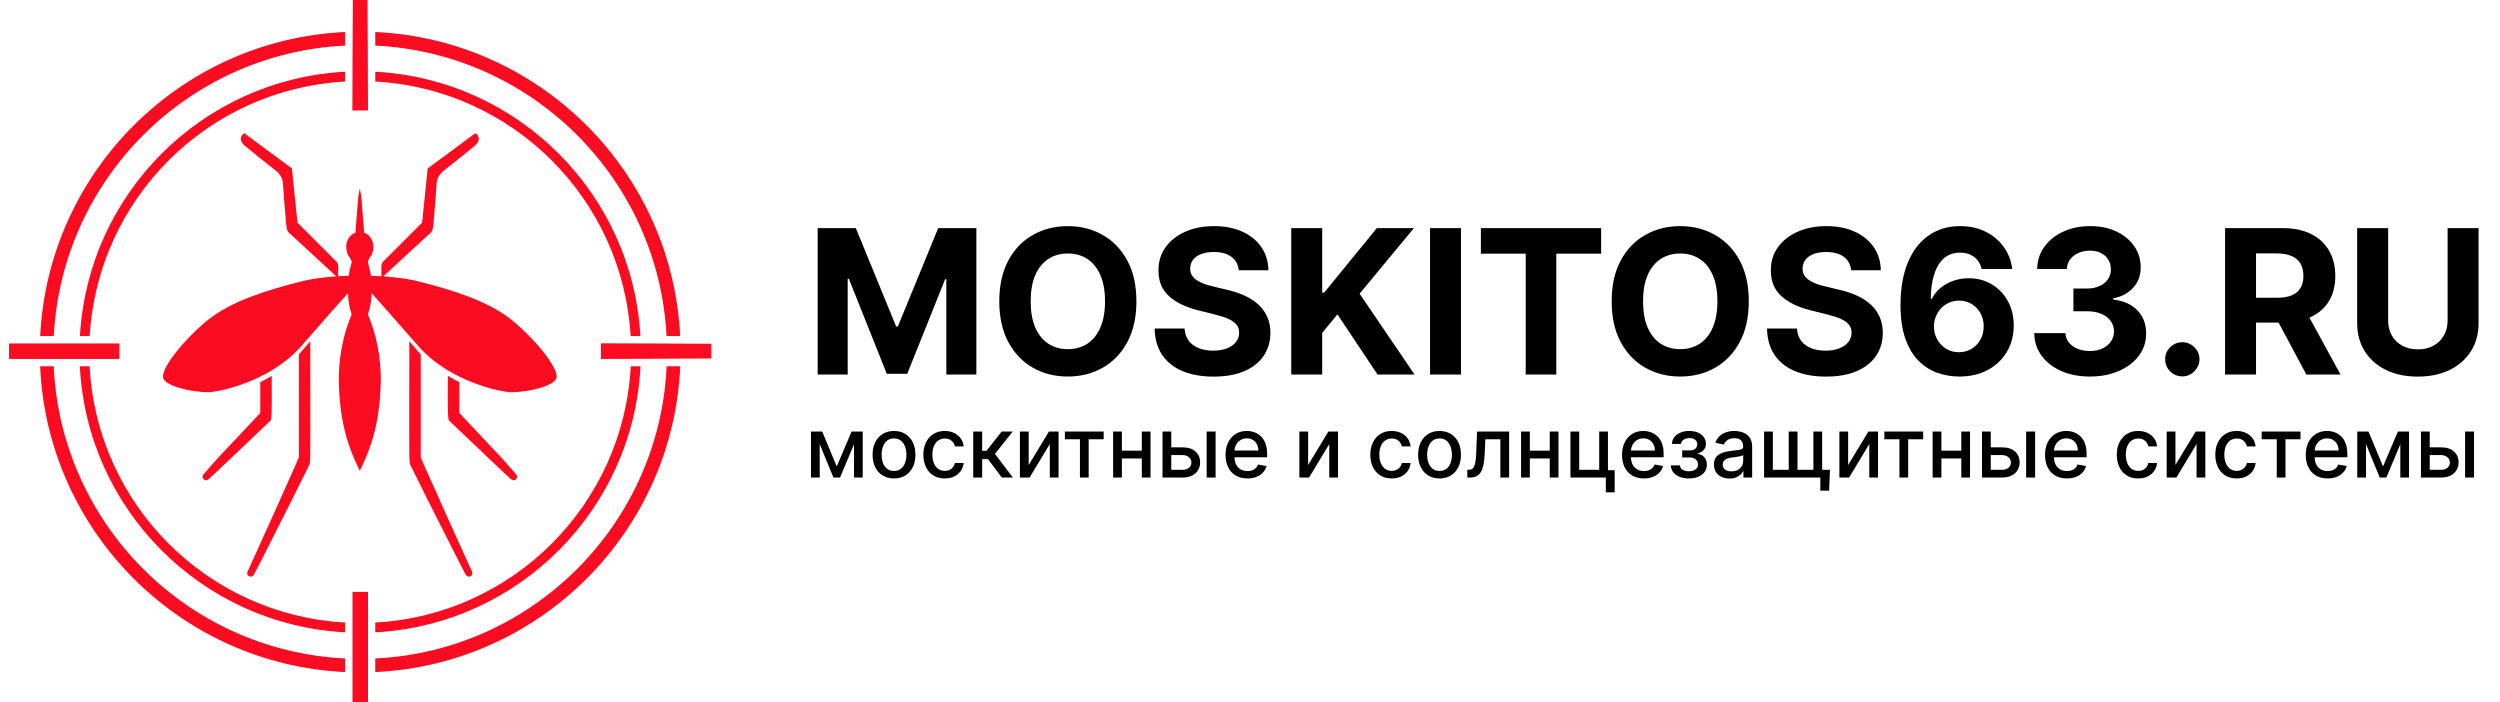 <?xml version="1.0" encoding="UTF-8"?> <svg xmlns="http://www.w3.org/2000/svg" width="267" height="75" viewBox="0 0 267 75" fill="none"><path d="M39.301 11.795L39.281 5.898L39.252 0H37.681L37.652 5.898L37.633 11.795H39.301Z" fill="#FB0C20"></path><path d="M71.188 35.894C70.329 19.123 56.861 5.684 40.079 4.87V3.418C57.663 4.234 71.78 18.322 72.641 35.894H71.188Z" fill="#FB0C20"></path><path d="M4.292 35.894C5.153 18.322 19.27 4.234 36.854 3.418V4.87C20.072 5.684 6.604 19.123 5.745 35.894H4.292Z" fill="#FB0C20"></path><path d="M72.65 39.119H71.197C70.426 55.973 56.922 69.507 40.079 70.323V71.776C57.723 70.957 71.876 56.775 72.65 39.119Z" fill="#FB0C20"></path><path d="M36.854 70.323V71.776C19.21 70.957 5.057 56.775 4.284 39.119H5.736C6.507 55.973 20.011 69.507 36.854 70.323Z" fill="#FB0C20"></path><path d="M40.079 8.707C54.745 9.513 66.5 21.24 67.351 35.894H68.396C67.543 20.664 55.321 8.47 40.079 7.662V8.707Z" fill="#FB0C20"></path><path d="M8.537 35.894C9.39 20.664 21.612 8.47 36.854 7.662V8.707C22.188 9.513 10.433 21.24 9.582 35.894H8.537Z" fill="#FB0C20"></path><path d="M68.406 39.119H67.361C66.597 53.857 54.805 65.677 40.079 66.486V67.531C55.381 66.72 67.639 54.433 68.406 39.119Z" fill="#FB0C20"></path><path d="M36.854 66.486V67.531C21.552 66.72 9.294 54.433 8.527 39.119H9.572C10.336 53.857 22.128 65.677 36.854 66.486Z" fill="#FB0C20"></path><path d="M64.171 38.334L70.069 38.315L75.967 38.285V36.715L70.069 36.685L64.171 36.666V38.334Z" fill="#FB0C20"></path><path d="M12.752 36.679H0.967V38.334H12.752V36.679Z" fill="#FB0C20"></path><path d="M37.645 63.215V75H39.301V63.215H37.645Z" fill="#FB0C20"></path><path d="M26.086 14.222L31.18 17.994L31.768 23.774L35.785 27.791C35.824 27.834 35.861 27.869 35.896 27.9C36.028 28.022 36.12 28.106 36.12 28.541V29.5C36.491 29.478 36.867 29.461 37.244 29.449C37.305 28.961 37.391 28.648 37.468 28.368C37.5 28.248 37.531 28.135 37.558 28.016C37.586 27.894 37.462 27.656 37.304 27.441C37.155 27.238 37.079 27.099 37.007 26.694C36.934 26.289 36.997 25.95 37.095 25.711C37.193 25.473 37.505 24.965 37.96 24.871L38.232 21.355C38.262 20.978 38.31 20.732 38.361 20.469C38.383 20.356 38.406 20.24 38.428 20.109C38.449 20.231 38.47 20.34 38.49 20.445L38.49 20.446L38.49 20.446C38.542 20.718 38.589 20.967 38.62 21.355L38.892 24.871C39.347 24.965 39.659 25.473 39.757 25.711C39.854 25.95 39.917 26.289 39.845 26.694C39.772 27.099 39.697 27.238 39.548 27.441C39.39 27.656 39.266 27.894 39.294 28.016C39.32 28.135 39.351 28.248 39.384 28.368C39.46 28.647 39.546 28.961 39.608 29.449C39.985 29.461 40.36 29.478 40.732 29.5V28.541C40.732 28.106 40.824 28.022 40.956 27.9C40.99 27.869 41.028 27.834 41.067 27.791L45.083 23.774L45.671 17.994L50.766 14.222L50.775 14.229L50.789 14.239L50.805 14.25C50.938 14.346 51.131 14.484 51.131 14.855C51.131 15.12 50.944 15.325 50.81 15.471L50.789 15.494C50.785 15.499 50.781 15.503 50.777 15.508C50.773 15.512 50.769 15.516 50.766 15.52C49.933 16.222 47.931 17.816 47.414 18.212C46.887 18.616 46.736 19.051 46.654 19.345C46.572 20.488 46.386 22.951 46.308 23.774C46.22 24.696 46.129 24.771 45.758 25.074C45.73 25.097 45.702 25.12 45.671 25.145L40.943 29.514C42.293 29.606 43.579 29.779 44.661 30.049C48.439 30.993 52.139 32.186 54.567 34.109C56.995 36.033 59.679 39.295 59.437 40.356C59.256 41.147 56.654 41.888 54.567 41.888C53.721 41.888 48.096 40.876 44.661 36.945C41.914 33.8 40.241 31.924 39.748 31.379L39.691 31.312C39.669 32.156 39.526 32.85 39.294 33.588C40.117 35.464 40.766 38.232 40.661 41.097C40.497 45.586 39.536 47.992 38.426 50.296C37.316 47.992 36.355 45.586 36.191 41.097C36.086 38.232 36.735 35.464 37.558 33.588C37.326 32.85 37.182 32.156 37.161 31.312L37.103 31.379C36.61 31.924 34.938 33.8 32.19 36.945C28.756 40.876 23.131 41.888 22.284 41.888C20.197 41.888 17.595 41.147 17.415 40.356C17.172 39.295 19.856 36.033 22.284 34.109C24.713 32.186 28.413 30.993 32.19 30.049C33.272 29.779 34.559 29.606 35.908 29.514L31.18 25.145L31.154 25.123L31.121 25.096L31.094 25.074C30.723 24.771 30.631 24.696 30.544 23.774C30.465 22.951 30.279 20.488 30.197 19.345C30.116 19.051 29.964 18.616 29.438 18.212C28.92 17.816 26.919 16.222 26.086 15.52C26.072 15.504 26.057 15.488 26.041 15.471C25.908 15.325 25.72 15.12 25.72 14.855C25.72 14.484 25.913 14.346 26.047 14.25C26.06 14.24 26.074 14.231 26.086 14.222Z" fill="#FB0C20"></path><path d="M27.795 44.109V40.813C28.201 40.613 28.611 40.391 29.018 40.146C29.027 41.824 29.03 43.739 29.008 44.109C29.004 44.177 29 44.239 28.997 44.295L28.997 44.296C28.976 44.669 28.968 44.813 28.902 44.912C28.488 45.305 27.981 45.788 27.434 46.309L27.434 46.31L27.424 46.319C25.267 48.373 22.49 51.017 22.297 51.161C21.994 51.389 21.851 51.284 21.728 51.161C21.55 50.983 21.64 50.757 21.728 50.669C21.728 50.669 22.753 49.465 23.537 48.626C24.573 47.518 27.795 44.109 27.795 44.109Z" fill="#FB0C20"></path><path d="M31.917 48.844V37.836C32.009 37.737 32.1 37.636 32.19 37.534C32.521 37.155 32.837 36.794 33.137 36.451C33.148 40.316 33.155 48.441 33.13 48.863C33.126 48.929 33.123 48.99 33.12 49.045L33.119 49.049C33.099 49.423 33.091 49.566 33.025 49.665L31.182 53.373C30.83 54.069 30.459 54.803 30.091 55.532L30.089 55.536L30.089 55.536C28.639 58.409 27.226 61.207 27.131 61.348C26.919 61.662 26.75 61.61 26.594 61.535C26.367 61.425 26.378 61.182 26.432 61.069C26.432 61.069 28.636 56.221 29.1 55.171C29.715 53.783 31.637 49.505 31.637 49.505L31.917 48.844Z" fill="#FB0C20"></path><path d="M43.721 48.863C43.697 48.441 43.704 40.316 43.714 36.451C44.014 36.794 44.33 37.154 44.661 37.534C44.751 37.636 44.842 37.737 44.935 37.836V48.844L45.215 49.505C45.215 49.505 47.137 53.783 47.751 55.171C48.216 56.221 50.42 61.069 50.42 61.069C50.474 61.182 50.484 61.425 50.258 61.535C50.101 61.61 49.932 61.662 49.72 61.348C49.625 61.207 48.213 58.409 46.763 55.538L46.763 55.536L46.763 55.536L46.76 55.531C46.392 54.802 46.022 54.069 45.67 53.373L43.827 49.665C43.761 49.566 43.753 49.423 43.732 49.049L43.726 48.947L43.721 48.863Z" fill="#FB0C20"></path><path d="M47.844 44.109C47.822 43.739 47.825 41.824 47.833 40.146C48.24 40.391 48.651 40.613 49.057 40.813V44.109C49.057 44.109 52.279 47.518 53.315 48.626C54.099 49.465 55.123 50.669 55.123 50.669C55.212 50.757 55.301 50.983 55.123 51.161C55 51.284 54.858 51.389 54.554 51.161C54.361 51.017 51.583 48.371 49.426 46.318L49.426 46.317L49.425 46.316L49.418 46.31C48.871 45.788 48.363 45.306 47.949 44.912C47.883 44.813 47.875 44.669 47.854 44.296C47.851 44.239 47.848 44.177 47.844 44.109Z" fill="#FB0C20"></path><path d="M87.326 24.364H91.403L95.709 34.869H95.892L100.198 24.364H104.275V40H101.068V29.823H100.939L96.892 39.924H94.709L90.662 29.784H90.532V40H87.326V24.364ZM121.368 32.182C121.368 33.887 121.045 35.338 120.398 36.534C119.757 37.73 118.881 38.644 117.772 39.275C116.667 39.901 115.425 40.214 114.046 40.214C112.656 40.214 111.409 39.898 110.305 39.267C109.2 38.636 108.327 37.722 107.686 36.526C107.045 35.33 106.724 33.882 106.724 32.182C106.724 30.477 107.045 29.026 107.686 27.83C108.327 26.634 109.2 25.723 110.305 25.097C111.409 24.465 112.656 24.15 114.046 24.15C115.425 24.15 116.667 24.465 117.772 25.097C118.881 25.723 119.757 26.634 120.398 27.83C121.045 29.026 121.368 30.477 121.368 32.182ZM118.016 32.182C118.016 31.077 117.851 30.146 117.52 29.387C117.194 28.629 116.733 28.054 116.138 27.662C115.542 27.27 114.845 27.074 114.046 27.074C113.247 27.074 112.55 27.27 111.954 27.662C111.358 28.054 110.895 28.629 110.564 29.387C110.239 30.146 110.076 31.077 110.076 32.182C110.076 33.286 110.239 34.218 110.564 34.976C110.895 35.735 111.358 36.31 111.954 36.702C112.55 37.094 113.247 37.29 114.046 37.29C114.845 37.29 115.542 37.094 116.138 36.702C116.733 36.31 117.194 35.735 117.52 34.976C117.851 34.218 118.016 33.286 118.016 32.182ZM132.299 28.861C132.238 28.245 131.976 27.766 131.513 27.425C131.05 27.084 130.421 26.914 129.627 26.914C129.087 26.914 128.632 26.99 128.26 27.143C127.889 27.29 127.604 27.497 127.405 27.761C127.212 28.026 127.115 28.326 127.115 28.662C127.105 28.942 127.163 29.186 127.291 29.395C127.423 29.604 127.604 29.784 127.833 29.937C128.062 30.085 128.326 30.215 128.627 30.326C128.927 30.433 129.248 30.525 129.589 30.601L130.994 30.937C131.676 31.09 132.302 31.294 132.872 31.548C133.442 31.803 133.936 32.116 134.353 32.487C134.77 32.859 135.094 33.297 135.323 33.8C135.557 34.304 135.676 34.882 135.681 35.534C135.676 36.49 135.432 37.32 134.949 38.023C134.47 38.72 133.778 39.262 132.872 39.649C131.971 40.031 130.884 40.221 129.612 40.221C128.349 40.221 127.25 40.028 126.313 39.641C125.382 39.254 124.654 38.682 124.13 37.923C123.611 37.16 123.338 36.216 123.313 35.091H126.512C126.548 35.615 126.698 36.053 126.962 36.404C127.232 36.75 127.591 37.012 128.039 37.19C128.492 37.363 129.003 37.45 129.574 37.45C130.133 37.45 130.62 37.368 131.032 37.206C131.449 37.043 131.772 36.816 132.001 36.526C132.23 36.236 132.345 35.903 132.345 35.526C132.345 35.175 132.241 34.88 132.032 34.64C131.828 34.401 131.528 34.197 131.131 34.029C130.739 33.861 130.258 33.709 129.688 33.571L127.985 33.144C126.667 32.823 125.626 32.322 124.863 31.64C124.099 30.958 123.72 30.039 123.725 28.884C123.72 27.937 123.972 27.11 124.481 26.402C124.995 25.695 125.7 25.142 126.596 24.745C127.492 24.348 128.51 24.15 129.65 24.15C130.81 24.15 131.823 24.348 132.689 24.745C133.559 25.142 134.236 25.695 134.719 26.402C135.203 27.11 135.452 27.929 135.468 28.861H132.299ZM137.905 40V24.364H141.211V31.258H141.417L147.044 24.364H151.007L145.204 31.365L151.075 40H147.121L142.837 33.571L141.211 35.556V40H137.905ZM156.034 24.364V40H152.728V24.364H156.034ZM158.159 27.089V24.364H171.001V27.089H166.214V40H162.946V27.089H158.159ZM186.771 32.182C186.771 33.887 186.447 35.338 185.801 36.534C185.16 37.73 184.284 38.644 183.175 39.275C182.07 39.901 180.828 40.214 179.449 40.214C178.059 40.214 176.812 39.898 175.708 39.267C174.603 38.636 173.73 37.722 173.089 36.526C172.448 35.33 172.127 33.882 172.127 32.182C172.127 30.477 172.448 29.026 173.089 27.83C173.73 26.634 174.603 25.723 175.708 25.097C176.812 24.465 178.059 24.15 179.449 24.15C180.828 24.15 182.07 24.465 183.175 25.097C184.284 25.723 185.16 26.634 185.801 27.83C186.447 29.026 186.771 30.477 186.771 32.182ZM183.419 32.182C183.419 31.077 183.254 30.146 182.923 29.387C182.597 28.629 182.136 28.054 181.541 27.662C180.945 27.27 180.248 27.074 179.449 27.074C178.65 27.074 177.952 27.27 177.357 27.662C176.761 28.054 176.298 28.629 175.967 29.387C175.642 30.146 175.479 31.077 175.479 32.182C175.479 33.286 175.642 34.218 175.967 34.976C176.298 35.735 176.761 36.31 177.357 36.702C177.952 37.094 178.65 37.29 179.449 37.29C180.248 37.29 180.945 37.094 181.541 36.702C182.136 36.31 182.597 35.735 182.923 34.976C183.254 34.218 183.419 33.286 183.419 32.182ZM197.702 28.861C197.641 28.245 197.379 27.766 196.916 27.425C196.452 27.084 195.824 26.914 195.03 26.914C194.49 26.914 194.035 26.99 193.663 27.143C193.292 27.29 193.007 27.497 192.808 27.761C192.615 28.026 192.518 28.326 192.518 28.662C192.508 28.942 192.566 29.186 192.694 29.395C192.826 29.604 193.007 29.784 193.236 29.937C193.465 30.085 193.729 30.215 194.03 30.326C194.33 30.433 194.651 30.525 194.992 30.601L196.396 30.937C197.079 31.09 197.705 31.294 198.275 31.548C198.845 31.803 199.338 32.116 199.756 32.487C200.173 32.859 200.496 33.297 200.725 33.8C200.96 34.304 201.079 34.882 201.084 35.534C201.079 36.49 200.835 37.32 200.351 38.023C199.873 38.72 199.181 39.262 198.275 39.649C197.374 40.031 196.287 40.221 195.015 40.221C193.752 40.221 192.653 40.028 191.716 39.641C190.785 39.254 190.057 38.682 189.533 37.923C189.013 37.16 188.741 36.216 188.716 35.091H191.915C191.95 35.615 192.101 36.053 192.365 36.404C192.635 36.75 192.994 37.012 193.442 37.19C193.895 37.363 194.406 37.45 194.976 37.45C195.536 37.45 196.022 37.368 196.435 37.206C196.852 37.043 197.175 36.816 197.404 36.526C197.633 36.236 197.748 35.903 197.748 35.526C197.748 35.175 197.644 34.88 197.435 34.64C197.231 34.401 196.931 34.197 196.534 34.029C196.142 33.861 195.661 33.709 195.091 33.571L193.388 33.144C192.07 32.823 191.029 32.322 190.266 31.64C189.502 30.958 189.123 30.039 189.128 28.884C189.123 27.937 189.375 27.11 189.884 26.402C190.398 25.695 191.103 25.142 191.999 24.745C192.895 24.348 193.913 24.15 195.053 24.15C196.213 24.15 197.226 24.348 198.091 24.745C198.962 25.142 199.639 25.695 200.122 26.402C200.606 27.11 200.855 27.929 200.871 28.861H197.702ZM209.217 40.214C208.413 40.209 207.637 40.074 206.889 39.809C206.146 39.544 205.479 39.114 204.888 38.519C204.298 37.923 203.83 37.134 203.484 36.152C203.143 35.17 202.972 33.963 202.972 32.533C202.977 31.22 203.127 30.047 203.423 29.013C203.723 27.975 204.15 27.094 204.705 26.372C205.265 25.649 205.934 25.099 206.713 24.723C207.492 24.341 208.365 24.15 209.332 24.15C210.375 24.15 211.297 24.354 212.096 24.761C212.895 25.163 213.536 25.71 214.02 26.402C214.508 27.094 214.804 27.871 214.905 28.731H211.645C211.518 28.186 211.251 27.759 210.844 27.448C210.436 27.138 209.933 26.982 209.332 26.982C208.314 26.982 207.54 27.425 207.011 28.311C206.487 29.197 206.219 30.4 206.209 31.922H206.316C206.55 31.459 206.866 31.065 207.263 30.739C207.665 30.408 208.121 30.156 208.63 29.983C209.144 29.805 209.686 29.716 210.256 29.716C211.182 29.716 212.007 29.935 212.73 30.372C213.452 30.805 214.022 31.401 214.44 32.159C214.857 32.917 215.066 33.785 215.066 34.762C215.066 35.821 214.819 36.763 214.325 37.587C213.837 38.412 213.152 39.058 212.271 39.527C211.396 39.99 210.378 40.219 209.217 40.214ZM209.202 37.618C209.711 37.618 210.167 37.496 210.569 37.251C210.971 37.007 211.287 36.676 211.516 36.259C211.745 35.842 211.859 35.373 211.859 34.854C211.859 34.335 211.745 33.869 211.516 33.457C211.292 33.045 210.981 32.716 210.584 32.472C210.187 32.228 209.734 32.105 209.225 32.105C208.843 32.105 208.49 32.177 208.164 32.319C207.843 32.462 207.561 32.66 207.316 32.915C207.077 33.169 206.889 33.465 206.751 33.8C206.614 34.131 206.545 34.485 206.545 34.862C206.545 35.366 206.66 35.826 206.889 36.244C207.123 36.661 207.438 36.994 207.836 37.244C208.238 37.493 208.693 37.618 209.202 37.618ZM223.189 40.214C222.049 40.214 221.034 40.018 220.143 39.626C219.257 39.229 218.558 38.684 218.043 37.992C217.534 37.295 217.272 36.49 217.257 35.579H220.586C220.606 35.961 220.731 36.297 220.96 36.587C221.194 36.872 221.505 37.094 221.891 37.251C222.278 37.409 222.713 37.488 223.197 37.488C223.701 37.488 224.146 37.399 224.533 37.221C224.92 37.043 225.223 36.796 225.442 36.48C225.661 36.165 225.77 35.801 225.77 35.389C225.77 34.971 225.653 34.602 225.419 34.281C225.19 33.956 224.859 33.701 224.426 33.518C223.999 33.335 223.49 33.243 222.899 33.243H221.441V30.815H222.899C223.398 30.815 223.838 30.729 224.22 30.556C224.607 30.383 224.907 30.143 225.121 29.838C225.335 29.527 225.442 29.166 225.442 28.754C225.442 28.362 225.348 28.018 225.159 27.723C224.976 27.423 224.716 27.189 224.38 27.021C224.05 26.853 223.663 26.769 223.22 26.769C222.772 26.769 222.362 26.85 221.991 27.013C221.619 27.171 221.321 27.397 221.097 27.692C220.873 27.988 220.754 28.334 220.739 28.731H217.57C217.585 27.83 217.842 27.036 218.341 26.349C218.84 25.662 219.512 25.125 220.357 24.738C221.207 24.346 222.166 24.15 223.235 24.15C224.314 24.15 225.258 24.346 226.068 24.738C226.877 25.13 227.506 25.659 227.954 26.326C228.407 26.988 228.631 27.731 228.625 28.555C228.631 29.431 228.358 30.161 227.809 30.746C227.264 31.332 226.554 31.703 225.678 31.861V31.983C226.829 32.131 227.704 32.531 228.305 33.182C228.911 33.828 229.211 34.638 229.206 35.61C229.211 36.501 228.954 37.292 228.435 37.984C227.921 38.677 227.21 39.221 226.304 39.618C225.398 40.015 224.36 40.214 223.189 40.214ZM233.073 40.199C232.569 40.199 232.136 40.02 231.775 39.664C231.419 39.303 231.24 38.87 231.24 38.366C231.24 37.867 231.419 37.44 231.775 37.084C232.136 36.727 232.569 36.549 233.073 36.549C233.561 36.549 233.989 36.727 234.355 37.084C234.722 37.44 234.905 37.867 234.905 38.366C234.905 38.702 234.819 39.01 234.646 39.29C234.478 39.565 234.256 39.786 233.981 39.954C233.707 40.117 233.404 40.199 233.073 40.199ZM237.637 40V24.364H243.806C244.987 24.364 245.994 24.575 246.829 24.997C247.669 25.415 248.308 26.008 248.745 26.776C249.188 27.54 249.41 28.438 249.41 29.471C249.41 30.51 249.186 31.403 248.738 32.151C248.29 32.894 247.641 33.465 246.791 33.861C245.946 34.258 244.923 34.457 243.722 34.457H239.591V31.8H243.187C243.818 31.8 244.343 31.713 244.76 31.541C245.177 31.367 245.488 31.108 245.691 30.762C245.9 30.416 246.005 29.985 246.005 29.471C246.005 28.952 245.9 28.515 245.691 28.158C245.488 27.802 245.175 27.532 244.752 27.349C244.335 27.161 243.808 27.066 243.172 27.066H240.943V40H237.637ZM246.081 32.884L249.967 40H246.318L242.515 32.884H246.081ZM261.404 24.364H264.71V34.518C264.71 35.658 264.438 36.656 263.893 37.511C263.354 38.366 262.598 39.033 261.626 39.511C260.653 39.985 259.521 40.221 258.228 40.221C256.93 40.221 255.795 39.985 254.823 39.511C253.851 39.033 253.095 38.366 252.555 37.511C252.016 36.656 251.746 35.658 251.746 34.518V24.364H255.052V34.236C255.052 34.831 255.182 35.361 255.441 35.824C255.706 36.287 256.078 36.651 256.556 36.916C257.034 37.18 257.592 37.312 258.228 37.312C258.869 37.312 259.427 37.18 259.9 36.916C260.379 36.651 260.748 36.287 261.007 35.824C261.272 35.361 261.404 34.831 261.404 34.236V24.364Z" fill="black"></path><path d="M89.364 49.818L90.949 46.091H91.774L89.719 51H89.009L86.996 46.091H87.811L89.364 49.818ZM87.545 46.091V51H86.609V46.091H87.545ZM91.208 51V46.091H92.138V51H91.208ZM95.48 51.099C95.019 51.099 94.618 50.994 94.275 50.783C93.932 50.572 93.665 50.277 93.476 49.897C93.286 49.518 93.191 49.075 93.191 48.568C93.191 48.059 93.286 47.613 93.476 47.232C93.665 46.85 93.932 46.554 94.275 46.343C94.618 46.133 95.019 46.027 95.48 46.027C95.94 46.027 96.341 46.133 96.684 46.343C97.028 46.554 97.294 46.85 97.483 47.232C97.673 47.613 97.768 48.059 97.768 48.568C97.768 49.075 97.673 49.518 97.483 49.897C97.294 50.277 97.028 50.572 96.684 50.783C96.341 50.994 95.94 51.099 95.48 51.099ZM95.483 50.297C95.781 50.297 96.028 50.218 96.224 50.06C96.42 49.903 96.565 49.693 96.659 49.431C96.755 49.169 96.803 48.88 96.803 48.565C96.803 48.251 96.755 47.964 96.659 47.702C96.565 47.438 96.42 47.225 96.224 47.066C96.028 46.906 95.781 46.826 95.483 46.826C95.182 46.826 94.933 46.906 94.735 47.066C94.539 47.225 94.393 47.438 94.297 47.702C94.203 47.964 94.156 48.251 94.156 48.565C94.156 48.88 94.203 49.169 94.297 49.431C94.393 49.693 94.539 49.903 94.735 50.06C94.933 50.218 95.182 50.297 95.483 50.297ZM100.902 51.099C100.427 51.099 100.018 50.992 99.675 50.776C99.334 50.559 99.072 50.26 98.889 49.878C98.706 49.497 98.614 49.06 98.614 48.568C98.614 48.069 98.708 47.629 98.895 47.248C99.083 46.864 99.347 46.565 99.688 46.35C100.029 46.135 100.43 46.027 100.893 46.027C101.266 46.027 101.598 46.096 101.89 46.235C102.182 46.371 102.417 46.563 102.596 46.81C102.777 47.057 102.885 47.346 102.919 47.676H101.989C101.938 47.446 101.821 47.248 101.637 47.082C101.456 46.916 101.213 46.832 100.909 46.832C100.642 46.832 100.409 46.903 100.209 47.043C100.011 47.182 99.856 47.38 99.745 47.638C99.635 47.894 99.579 48.196 99.579 48.545C99.579 48.903 99.633 49.212 99.742 49.472C99.851 49.732 100.004 49.934 100.202 50.076C100.403 50.219 100.638 50.291 100.909 50.291C101.09 50.291 101.254 50.258 101.401 50.191C101.55 50.123 101.675 50.026 101.775 49.901C101.877 49.775 101.949 49.624 101.989 49.447H102.919C102.885 49.764 102.782 50.048 102.609 50.297C102.436 50.546 102.205 50.742 101.916 50.885C101.628 51.028 101.29 51.099 100.902 51.099ZM103.941 51V46.091H104.897V48.149H105.357L106.977 46.091H108.16L106.258 48.478L108.182 51H106.996L105.517 49.038H104.897V51H103.941ZM109.861 49.661L112.025 46.091H113.054V51H112.117V47.427L109.963 51H108.924V46.091H109.861V49.661ZM113.73 46.916V46.091H117.872V46.916H116.27V51H115.337V46.916H113.73ZM122.209 48.133V48.961H119.55V48.133H122.209ZM119.819 46.091V51H118.882V46.091H119.819ZM122.877 46.091V51H121.944V46.091H122.877ZM124.875 47.778H126.3C126.901 47.778 127.364 47.928 127.687 48.226C128.011 48.524 128.173 48.909 128.173 49.38C128.173 49.686 128.101 49.962 127.956 50.207C127.811 50.452 127.599 50.646 127.32 50.789C127.041 50.93 126.701 51 126.3 51H124.156V46.091H125.092V50.175H126.3C126.575 50.175 126.801 50.104 126.978 49.961C127.155 49.816 127.243 49.632 127.243 49.408C127.243 49.172 127.155 48.979 126.978 48.83C126.801 48.679 126.575 48.603 126.3 48.603H124.875V47.778ZM128.87 51V46.091H129.826V51H128.87ZM133.224 51.099C132.74 51.099 132.324 50.996 131.974 50.789C131.627 50.58 131.358 50.287 131.169 49.91C130.981 49.531 130.887 49.087 130.887 48.577C130.887 48.075 130.981 47.631 131.169 47.248C131.358 46.864 131.623 46.565 131.961 46.35C132.302 46.135 132.701 46.027 133.157 46.027C133.434 46.027 133.702 46.073 133.962 46.164C134.222 46.256 134.455 46.4 134.662 46.596C134.869 46.792 135.032 47.047 135.151 47.36C135.27 47.671 135.33 48.049 135.33 48.494V48.833H131.428V48.117H134.393C134.393 47.866 134.342 47.643 134.24 47.449C134.138 47.253 133.994 47.099 133.809 46.986C133.625 46.873 133.41 46.816 133.163 46.816C132.895 46.816 132.66 46.883 132.46 47.015C132.262 47.145 132.108 47.315 132 47.526C131.893 47.735 131.84 47.962 131.84 48.207V48.766C131.84 49.094 131.897 49.373 132.012 49.603C132.13 49.834 132.293 50.009 132.501 50.131C132.71 50.25 132.954 50.31 133.233 50.31C133.414 50.31 133.58 50.284 133.729 50.233C133.878 50.18 134.007 50.101 134.115 49.996C134.224 49.892 134.307 49.763 134.365 49.61L135.269 49.773C135.197 50.039 135.067 50.272 134.879 50.473C134.694 50.671 134.461 50.825 134.179 50.936C133.9 51.045 133.582 51.099 133.224 51.099ZM139.708 49.661L141.872 46.091H142.901V51H141.965V47.427L139.811 51H138.772V46.091H139.708V49.661ZM148.636 51.099C148.161 51.099 147.752 50.992 147.408 50.776C147.068 50.559 146.806 50.26 146.622 49.878C146.439 49.497 146.347 49.06 146.347 48.568C146.347 48.069 146.441 47.629 146.629 47.248C146.816 46.864 147.08 46.565 147.421 46.35C147.762 46.135 148.164 46.027 148.626 46.027C148.999 46.027 149.331 46.096 149.623 46.235C149.915 46.371 150.151 46.563 150.33 46.81C150.511 47.057 150.618 47.346 150.652 47.676H149.722C149.671 47.446 149.554 47.248 149.371 47.082C149.19 46.916 148.947 46.832 148.642 46.832C148.376 46.832 148.143 46.903 147.942 47.043C147.744 47.182 147.59 47.38 147.479 47.638C147.368 47.894 147.313 48.196 147.313 48.545C147.313 48.903 147.367 49.212 147.476 49.472C147.584 49.732 147.738 49.934 147.936 50.076C148.136 50.219 148.372 50.291 148.642 50.291C148.823 50.291 148.987 50.258 149.134 50.191C149.283 50.123 149.408 50.026 149.508 49.901C149.611 49.775 149.682 49.624 149.722 49.447H150.652C150.618 49.764 150.515 50.048 150.342 50.297C150.17 50.546 149.939 50.742 149.649 50.885C149.361 51.028 149.024 51.099 148.636 51.099ZM153.742 51.099C153.282 51.099 152.88 50.994 152.537 50.783C152.194 50.572 151.928 50.277 151.738 49.897C151.549 49.518 151.454 49.075 151.454 48.568C151.454 48.059 151.549 47.613 151.738 47.232C151.928 46.85 152.194 46.554 152.537 46.343C152.88 46.133 153.282 46.027 153.742 46.027C154.202 46.027 154.604 46.133 154.947 46.343C155.29 46.554 155.556 46.85 155.746 47.232C155.936 47.613 156.031 48.059 156.031 48.568C156.031 49.075 155.936 49.518 155.746 49.897C155.556 50.277 155.29 50.572 154.947 50.783C154.604 50.994 154.202 51.099 153.742 51.099ZM153.745 50.297C154.044 50.297 154.291 50.218 154.487 50.06C154.683 49.903 154.828 49.693 154.922 49.431C155.017 49.169 155.065 48.88 155.065 48.565C155.065 48.251 155.017 47.964 154.922 47.702C154.828 47.438 154.683 47.225 154.487 47.066C154.291 46.906 154.044 46.826 153.745 46.826C153.445 46.826 153.196 46.906 152.998 47.066C152.802 47.225 152.656 47.438 152.56 47.702C152.466 47.964 152.419 48.251 152.419 48.565C152.419 48.88 152.466 49.169 152.56 49.431C152.656 49.693 152.802 49.903 152.998 50.06C153.196 50.218 153.445 50.297 153.745 50.297ZM156.711 51L156.707 50.172H156.883C157.019 50.172 157.133 50.144 157.225 50.086C157.319 50.026 157.396 49.926 157.455 49.785C157.515 49.645 157.561 49.451 157.593 49.204C157.625 48.955 157.648 48.641 157.663 48.264L157.749 46.091H161.175V51H160.239V46.916H158.635L158.558 48.584C158.539 48.989 158.497 49.342 158.433 49.645C158.371 49.947 158.281 50.2 158.162 50.402C158.042 50.603 157.889 50.753 157.701 50.853C157.514 50.951 157.286 51 157.017 51H156.711ZM165.777 48.133V48.961H163.118V48.133H165.777ZM163.386 46.091V51H162.45V46.091H163.386ZM166.445 46.091V51H165.512V46.091H166.445ZM171.728 46.091V50.217H172.447V52.582H171.504V51H167.723V46.091H168.66V50.175H170.795V46.091H171.728ZM175.569 51.099C175.086 51.099 174.669 50.996 174.32 50.789C173.973 50.58 173.704 50.287 173.514 49.91C173.327 49.531 173.233 49.087 173.233 48.577C173.233 48.075 173.327 47.631 173.514 47.248C173.704 46.864 173.968 46.565 174.307 46.35C174.648 46.135 175.046 46.027 175.502 46.027C175.779 46.027 176.048 46.073 176.308 46.164C176.568 46.256 176.801 46.4 177.008 46.596C177.214 46.792 177.377 47.047 177.497 47.36C177.616 47.671 177.676 48.049 177.676 48.494V48.833H173.773V48.117H176.739C176.739 47.866 176.688 47.643 176.586 47.449C176.484 47.253 176.34 47.099 176.154 46.986C175.971 46.873 175.756 46.816 175.509 46.816C175.24 46.816 175.006 46.883 174.806 47.015C174.607 47.145 174.454 47.315 174.345 47.526C174.239 47.735 174.186 47.962 174.186 48.207V48.766C174.186 49.094 174.243 49.373 174.358 49.603C174.475 49.834 174.638 50.009 174.847 50.131C175.056 50.25 175.3 50.31 175.579 50.31C175.76 50.31 175.925 50.284 176.074 50.233C176.224 50.18 176.352 50.101 176.461 49.996C176.57 49.892 176.653 49.763 176.71 49.61L177.615 49.773C177.542 50.039 177.412 50.272 177.225 50.473C177.04 50.671 176.806 50.825 176.525 50.936C176.246 51.045 175.927 51.099 175.569 51.099ZM178.445 49.702H179.423C179.436 49.903 179.526 50.057 179.695 50.166C179.865 50.275 180.086 50.329 180.356 50.329C180.631 50.329 180.866 50.27 181.059 50.153C181.253 50.034 181.35 49.849 181.35 49.6C181.35 49.451 181.313 49.321 181.238 49.21C181.166 49.097 181.063 49.01 180.928 48.948C180.796 48.886 180.64 48.855 180.459 48.855H179.66V48.104H180.459C180.729 48.104 180.932 48.043 181.066 47.919C181.2 47.795 181.267 47.641 181.267 47.456C181.267 47.255 181.195 47.094 181.05 46.973C180.907 46.849 180.708 46.788 180.452 46.788C180.192 46.788 179.976 46.846 179.803 46.963C179.631 47.078 179.54 47.228 179.532 47.411H178.567C178.573 47.136 178.656 46.895 178.816 46.689C178.978 46.48 179.195 46.318 179.468 46.203C179.743 46.086 180.055 46.027 180.404 46.027C180.769 46.027 181.084 46.086 181.35 46.203C181.617 46.32 181.822 46.482 181.967 46.689C182.114 46.895 182.188 47.133 182.188 47.401C182.188 47.672 182.107 47.894 181.945 48.066C181.785 48.236 181.576 48.359 181.318 48.434V48.485C181.508 48.498 181.676 48.555 181.823 48.657C181.97 48.76 182.085 48.895 182.168 49.063C182.252 49.231 182.293 49.422 182.293 49.635C182.293 49.936 182.21 50.196 182.044 50.415C181.88 50.635 181.652 50.804 181.36 50.923C181.07 51.041 180.739 51.099 180.366 51.099C180.004 51.099 179.679 51.043 179.391 50.93C179.106 50.815 178.879 50.653 178.71 50.444C178.544 50.235 178.456 49.988 178.445 49.702ZM184.708 51.109C184.397 51.109 184.116 51.051 183.865 50.936C183.613 50.819 183.414 50.65 183.267 50.428C183.122 50.206 183.05 49.935 183.05 49.613C183.05 49.336 183.103 49.108 183.21 48.929C183.316 48.75 183.46 48.608 183.641 48.504C183.822 48.4 184.025 48.321 184.248 48.267C184.472 48.214 184.7 48.174 184.932 48.146C185.226 48.112 185.465 48.084 185.648 48.063C185.831 48.039 185.965 48.002 186.048 47.951C186.131 47.9 186.172 47.817 186.172 47.702V47.679C186.172 47.4 186.093 47.184 185.936 47.031C185.78 46.877 185.548 46.8 185.239 46.8C184.917 46.8 184.664 46.872 184.478 47.015C184.295 47.155 184.168 47.312 184.098 47.484L183.2 47.28C183.306 46.981 183.462 46.741 183.667 46.557C183.873 46.372 184.111 46.238 184.379 46.155C184.648 46.07 184.93 46.027 185.226 46.027C185.422 46.027 185.63 46.05 185.849 46.097C186.071 46.142 186.278 46.225 186.469 46.347C186.663 46.468 186.822 46.642 186.946 46.867C187.069 47.091 187.131 47.382 187.131 47.74V51H186.198V50.329H186.159C186.098 50.452 186.005 50.574 185.881 50.693C185.758 50.812 185.599 50.912 185.405 50.99C185.211 51.069 184.979 51.109 184.708 51.109ZM184.916 50.342C185.18 50.342 185.406 50.289 185.594 50.185C185.783 50.081 185.927 49.944 186.025 49.776C186.125 49.605 186.175 49.423 186.175 49.229V48.597C186.141 48.631 186.075 48.663 185.977 48.693C185.881 48.72 185.772 48.745 185.648 48.766C185.525 48.785 185.404 48.803 185.287 48.82C185.17 48.835 185.072 48.848 184.993 48.859C184.808 48.882 184.638 48.922 184.485 48.977C184.333 49.032 184.212 49.112 184.12 49.217C184.031 49.319 183.986 49.455 183.986 49.626C183.986 49.862 184.074 50.041 184.248 50.163C184.423 50.282 184.646 50.342 184.916 50.342ZM195.438 50.175L195.349 52.406H194.412V51H193.802V50.175H195.438ZM188.404 46.091H189.34V50.172H191.037V46.091H191.974V50.172H193.671V46.091H194.607V51H188.404V46.091ZM197.382 49.661L199.546 46.091H200.575V51H199.639V47.427L197.485 51H196.446V46.091H197.382V49.661ZM201.251 46.916V46.091H205.393V46.916H203.792V51H202.859V46.916H201.251ZM209.731 48.133V48.961H207.072V48.133H209.731ZM207.34 46.091V51H206.404V46.091H207.34ZM210.399 46.091V51H209.466V46.091H210.399ZM212.396 47.778H213.822C214.423 47.778 214.885 47.928 215.209 48.226C215.533 48.524 215.695 48.909 215.695 49.38C215.695 49.686 215.622 49.962 215.477 50.207C215.332 50.452 215.12 50.646 214.841 50.789C214.562 50.93 214.222 51 213.822 51H211.677V46.091H212.614V50.175H213.822C214.097 50.175 214.323 50.104 214.499 49.961C214.676 49.816 214.765 49.632 214.765 49.408C214.765 49.172 214.676 48.979 214.499 48.83C214.323 48.679 214.097 48.603 213.822 48.603H212.396V47.778ZM216.391 51V46.091H217.347V51H216.391ZM220.745 51.099C220.262 51.099 219.845 50.996 219.496 50.789C219.148 50.58 218.88 50.287 218.69 49.91C218.503 49.531 218.409 49.087 218.409 48.577C218.409 48.075 218.503 47.631 218.69 47.248C218.88 46.864 219.144 46.565 219.483 46.35C219.824 46.135 220.222 46.027 220.678 46.027C220.955 46.027 221.224 46.073 221.484 46.164C221.743 46.256 221.977 46.4 222.183 46.596C222.39 46.792 222.553 47.047 222.672 47.36C222.792 47.671 222.851 48.049 222.851 48.494V48.833H218.949V48.117H221.915C221.915 47.866 221.864 47.643 221.762 47.449C221.659 47.253 221.515 47.099 221.33 46.986C221.147 46.873 220.932 46.816 220.685 46.816C220.416 46.816 220.182 46.883 219.981 47.015C219.783 47.145 219.63 47.315 219.521 47.526C219.415 47.735 219.361 47.962 219.361 48.207V48.766C219.361 49.094 219.419 49.373 219.534 49.603C219.651 49.834 219.814 50.009 220.023 50.131C220.232 50.25 220.476 50.31 220.755 50.31C220.936 50.31 221.101 50.284 221.25 50.233C221.399 50.18 221.528 50.101 221.637 49.996C221.746 49.892 221.829 49.763 221.886 49.61L222.791 49.773C222.718 50.039 222.588 50.272 222.401 50.473C222.215 50.671 221.982 50.825 221.701 50.936C221.422 51.045 221.103 51.099 220.745 51.099ZM228.361 51.099C227.886 51.099 227.477 50.992 227.134 50.776C226.793 50.559 226.531 50.26 226.348 49.878C226.165 49.497 226.073 49.06 226.073 48.568C226.073 48.069 226.167 47.629 226.354 47.248C226.542 46.864 226.806 46.565 227.147 46.35C227.488 46.135 227.889 46.027 228.352 46.027C228.725 46.027 229.057 46.096 229.349 46.235C229.641 46.371 229.876 46.563 230.055 46.81C230.236 47.057 230.344 47.346 230.378 47.676H229.448C229.397 47.446 229.28 47.248 229.096 47.082C228.915 46.916 228.672 46.832 228.368 46.832C228.101 46.832 227.868 46.903 227.668 47.043C227.47 47.182 227.315 47.38 227.204 47.638C227.094 47.894 227.038 48.196 227.038 48.545C227.038 48.903 227.093 49.212 227.201 49.472C227.31 49.732 227.463 49.934 227.661 50.076C227.862 50.219 228.097 50.291 228.368 50.291C228.549 50.291 228.713 50.258 228.86 50.191C229.009 50.123 229.134 50.026 229.234 49.901C229.336 49.775 229.408 49.624 229.448 49.447H230.378C230.344 49.764 230.241 50.048 230.068 50.297C229.895 50.546 229.664 50.742 229.374 50.885C229.087 51.028 228.749 51.099 228.361 51.099ZM232.336 49.661L234.5 46.091H235.529V51H234.593V47.427L232.439 51H231.4V46.091H232.336V49.661ZM238.882 51.099C238.407 51.099 237.998 50.992 237.655 50.776C237.314 50.559 237.052 50.26 236.868 49.878C236.685 49.497 236.594 49.06 236.594 48.568C236.594 48.069 236.687 47.629 236.875 47.248C237.062 46.864 237.326 46.565 237.667 46.35C238.008 46.135 238.41 46.027 238.872 46.027C239.245 46.027 239.578 46.096 239.869 46.235C240.161 46.371 240.397 46.563 240.576 46.81C240.757 47.057 240.864 47.346 240.899 47.676H239.969C239.917 47.446 239.8 47.248 239.617 47.082C239.436 46.916 239.193 46.832 238.888 46.832C238.622 46.832 238.389 46.903 238.188 47.043C237.99 47.182 237.836 47.38 237.725 47.638C237.614 47.894 237.559 48.196 237.559 48.545C237.559 48.903 237.613 49.212 237.722 49.472C237.83 49.732 237.984 49.934 238.182 50.076C238.382 50.219 238.618 50.291 238.888 50.291C239.069 50.291 239.233 50.258 239.38 50.191C239.53 50.123 239.654 50.026 239.754 49.901C239.857 49.775 239.928 49.624 239.969 49.447H240.899C240.864 49.764 240.761 50.048 240.589 50.297C240.416 50.546 240.185 50.742 239.895 50.885C239.607 51.028 239.27 51.099 238.882 51.099ZM241.549 46.916V46.091H245.691V46.916H244.09V51H243.157V46.916H241.549ZM248.589 51.099C248.105 51.099 247.689 50.996 247.339 50.789C246.992 50.58 246.724 50.287 246.534 49.91C246.346 49.531 246.253 49.087 246.253 48.577C246.253 48.075 246.346 47.631 246.534 47.248C246.724 46.864 246.988 46.565 247.327 46.35C247.667 46.135 248.066 46.027 248.522 46.027C248.799 46.027 249.067 46.073 249.327 46.164C249.587 46.256 249.821 46.4 250.027 46.596C250.234 46.792 250.397 47.047 250.516 47.36C250.635 47.671 250.695 48.049 250.695 48.494V48.833H246.793V48.117H249.759C249.759 47.866 249.708 47.643 249.605 47.449C249.503 47.253 249.359 47.099 249.174 46.986C248.991 46.873 248.775 46.816 248.528 46.816C248.26 46.816 248.025 46.883 247.825 47.015C247.627 47.145 247.474 47.315 247.365 47.526C247.258 47.735 247.205 47.962 247.205 48.207V48.766C247.205 49.094 247.263 49.373 247.378 49.603C247.495 49.834 247.658 50.009 247.867 50.131C248.075 50.25 248.319 50.31 248.599 50.31C248.78 50.31 248.945 50.284 249.094 50.233C249.243 50.18 249.372 50.101 249.481 49.996C249.589 49.892 249.672 49.763 249.73 49.61L250.634 49.773C250.562 50.039 250.432 50.272 250.245 50.473C250.059 50.671 249.826 50.825 249.545 50.936C249.265 51.045 248.947 51.099 248.589 51.099ZM254.51 49.818L256.096 46.091H256.92L254.865 51H254.156L252.142 46.091H252.957L254.51 49.818ZM252.692 46.091V51H251.755V46.091H252.692ZM256.355 51V46.091H257.285V51H256.355ZM259.277 47.778H260.703C261.304 47.778 261.766 47.928 262.09 48.226C262.414 48.524 262.576 48.909 262.576 49.38C262.576 49.686 262.503 49.962 262.358 50.207C262.213 50.452 262.001 50.646 261.722 50.789C261.443 50.93 261.103 51 260.703 51H258.558V46.091H259.495V50.175H260.703C260.978 50.175 261.203 50.104 261.38 49.961C261.557 49.816 261.646 49.632 261.646 49.408C261.646 49.172 261.557 48.979 261.38 48.83C261.203 48.679 260.978 48.603 260.703 48.603H259.277V47.778ZM263.272 51V46.091H264.228V51H263.272Z" fill="black"></path></svg> 